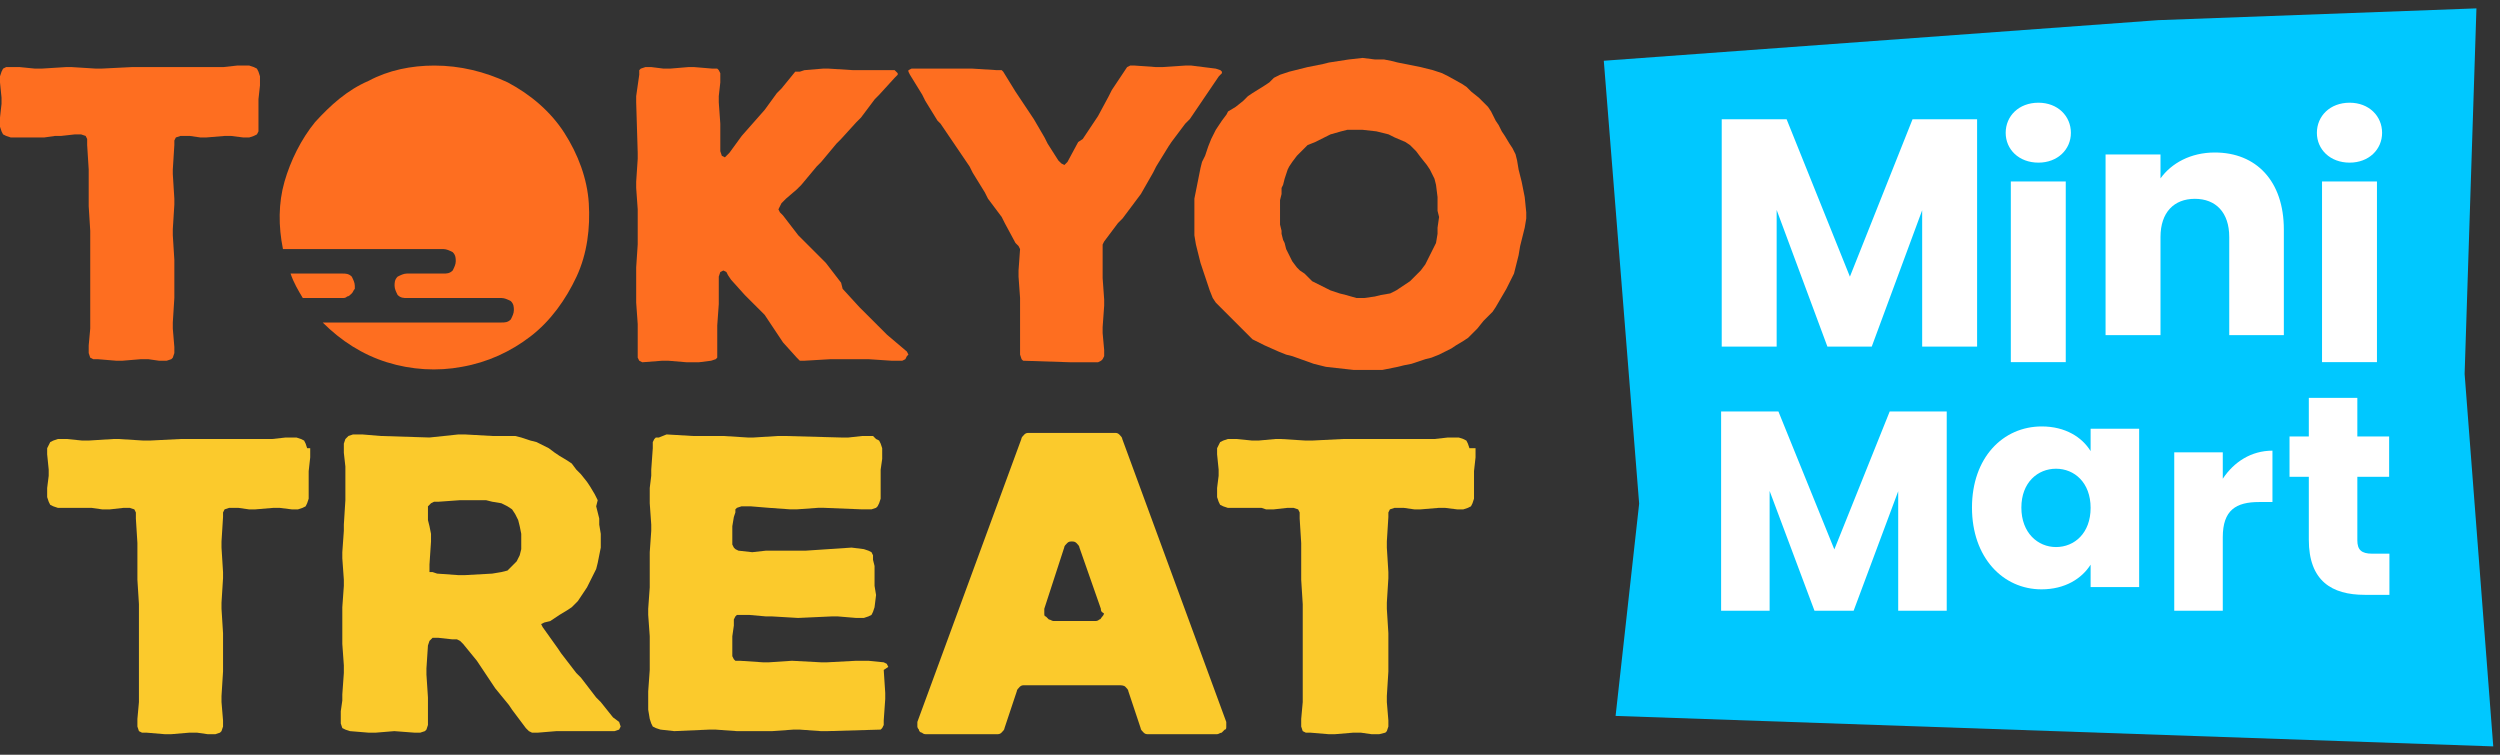 <svg width="106" height="32" viewBox="0 0 106 32" fill="none" xmlns="http://www.w3.org/2000/svg">
<rect x="0" y="0" width="106" height="32" fill="#333333" stroke="none"/>
<path d="M68.501 30.355L105.714 31.647L104.5 15.855L105.001 0.355L91.5 0.855L68.001 2.576L69.5 21.355L68.501 30.355Z" fill="#00C8FF"/>
<path d="M73.001 14.696H75.33V8.901L77.482 14.696H79.362L81.5 8.915V14.696H83.829V5.056H81.092L78.436 11.73L75.752 5.056H73.001V14.696Z" fill="white"/>
<path d="M85.259 15.355H87.588V7.693H85.259V15.355ZM86.43 6.896C87.247 6.896 87.806 6.333 87.806 5.633C87.806 4.919 87.247 4.355 86.43 4.355C85.599 4.355 85.041 4.919 85.041 5.633C85.041 6.333 85.599 6.896 86.43 6.896Z" fill="white"/>
<path d="M94.52 14.211H96.835V9.734C96.835 7.674 95.664 6.466 93.907 6.466C92.885 6.466 92.068 6.919 91.605 7.564V6.548H89.276V14.211H91.605V10.05C91.605 9.006 92.177 8.43 93.062 8.43C93.948 8.43 94.52 9.006 94.52 10.05V14.211Z" fill="white"/>
<path d="M98.454 15.355H100.783V7.693H98.454V15.355ZM99.625 6.896C100.443 6.896 101.001 6.333 101.001 5.633C101.001 4.919 100.443 4.355 99.625 4.355C98.794 4.355 98.236 4.919 98.236 5.633C98.236 6.333 98.794 6.896 99.625 6.896Z" fill="white"/>
<path d="M72.975 25.895H75.032V20.816L76.934 25.895H78.594L80.484 20.828V25.895H82.541V17.447H80.123L77.776 23.295L75.405 17.447H72.975V25.895Z" fill="white"/>
<path d="M83.612 21.522C83.612 23.64 84.924 24.988 86.56 24.988C87.559 24.988 88.269 24.531 88.642 23.941V24.892H90.7V18.177H88.642V19.128C88.281 18.538 87.571 18.081 86.572 18.081C84.924 18.081 83.612 19.404 83.612 21.522ZM88.642 21.534C88.642 22.605 87.956 23.195 87.174 23.195C86.404 23.195 85.706 22.593 85.706 21.522C85.706 20.451 86.404 19.874 87.174 19.874C87.956 19.874 88.642 20.463 88.642 21.534Z" fill="white"/>
<path d="M94.246 22.778C94.246 21.623 94.812 21.286 95.786 21.286H96.352V19.108C95.449 19.108 94.715 19.589 94.246 20.299V19.18H92.188V25.895H94.246V22.778Z" fill="white"/>
<path d="M97.894 22.886C97.894 24.631 98.868 25.221 100.264 25.221H101.311V23.476H100.577C100.12 23.476 99.951 23.307 99.951 22.91V20.215H101.299V18.506H99.951V16.869H97.894V18.506H97.076V20.215H97.894V22.886Z" fill="white"/>
<path fill-rule="evenodd" clip-rule="evenodd" d="M43.24 29.119C43.305 29.055 43.37 29.055 43.435 29.055H47.455C47.52 29.055 47.65 29.055 47.715 29.119C47.779 29.184 47.844 29.249 47.844 29.314L48.363 30.87C48.363 30.935 48.428 31 48.493 31.065C48.557 31.13 48.622 31.13 48.687 31.13H51.605C51.638 31.13 51.67 31.113 51.702 31.097C51.735 31.081 51.767 31.065 51.8 31.065L51.929 30.935C51.994 30.935 51.994 30.87 51.994 30.805V30.611L47.585 18.615C47.585 18.55 47.52 18.485 47.455 18.42C47.39 18.355 47.325 18.355 47.261 18.355H43.629C43.565 18.355 43.5 18.355 43.435 18.42C43.37 18.485 43.305 18.55 43.305 18.615L38.896 30.611V30.805C38.896 30.805 38.896 30.87 38.961 30.935C38.961 31 39.026 31.065 39.09 31.065C39.155 31.13 39.22 31.13 39.285 31.13H42.268C42.333 31.13 42.397 31.13 42.462 31.065C42.527 31 42.592 30.935 42.592 30.87L43.111 29.314C43.111 29.249 43.175 29.184 43.24 29.119ZM45.769 23.219L46.677 25.812C46.677 25.877 46.677 25.942 46.807 26.007C46.807 26.007 46.807 26.072 46.742 26.137C46.717 26.161 46.702 26.186 46.689 26.207C46.668 26.241 46.652 26.266 46.612 26.266C46.547 26.331 46.483 26.331 46.418 26.331H44.667C44.635 26.331 44.602 26.315 44.57 26.299C44.537 26.282 44.505 26.266 44.472 26.266L44.343 26.137C44.278 26.137 44.278 26.072 44.278 26.007V25.812L45.121 23.219C45.121 23.154 45.186 23.089 45.251 23.024C45.315 22.959 45.38 22.959 45.445 22.959C45.51 22.959 45.575 22.959 45.64 23.024C45.704 23.089 45.769 23.154 45.769 23.219Z" fill="#FBCA2C"/>
<path fill-rule="evenodd" clip-rule="evenodd" d="M25.473 29.768L25.278 29.573L24.63 28.73L24.435 28.536L23.787 27.693L23.657 27.498L23.009 26.59L22.944 26.461L23.073 26.396L23.333 26.331L23.722 26.072L24.046 25.877L24.241 25.747L24.5 25.488L24.889 24.904L25.278 24.126L25.343 23.867L25.473 23.218V22.635L25.408 22.246V21.986L25.278 21.468L25.343 21.208L25.213 20.949L25.019 20.625L24.889 20.43L24.63 20.106L24.435 19.911L24.241 19.652L24.046 19.522L23.722 19.328L23.527 19.198L23.268 19.004L22.749 18.744L22.49 18.679L22.101 18.55L21.841 18.485H20.869L19.702 18.42H19.442L18.21 18.55L16.135 18.485L15.357 18.42H14.968L14.774 18.485L14.644 18.615L14.579 18.809V19.198L14.644 19.782V21.208L14.579 22.246V22.505L14.514 23.413V23.672L14.579 24.58V24.84L14.514 25.747V27.303L14.579 28.211V28.536L14.514 29.443V29.703L14.449 30.157V30.675L14.514 30.87L14.644 30.935L14.838 31L15.617 31.064H15.941L16.719 31L17.562 31.064H17.821L18.016 31L18.081 30.935L18.145 30.74V29.573L18.081 28.6V28.341L18.145 27.368L18.21 27.174L18.34 27.044H18.599L19.183 27.109H19.377L19.507 27.174L19.637 27.303L20.22 28.017L20.998 29.184L21.582 29.897L21.712 30.092L22.295 30.87L22.425 31L22.555 31.064H22.814L23.592 31H26.056L26.251 30.935L26.316 30.805L26.251 30.61L25.991 30.416L25.473 29.768ZM22.101 23.283L22.036 23.543L21.906 23.802L21.517 24.191L21.258 24.256L20.869 24.321L19.702 24.386H19.442L18.534 24.321L18.34 24.256H18.21V23.932L18.275 22.959V22.635L18.21 22.311L18.145 22.051V21.468L18.275 21.338L18.405 21.273H18.599L19.507 21.208H20.609L20.869 21.273L21.258 21.338L21.517 21.468L21.712 21.597L21.841 21.792L21.971 22.051L22.036 22.311L22.101 22.635V23.283Z" fill="#FBCA2C"/>
<path d="M13.023 19.004L12.959 18.81L12.894 18.68L12.764 18.615L12.569 18.55H12.116L11.532 18.615H7.641L6.344 18.68H6.085L5.048 18.615H4.788L3.751 18.68H3.491L2.843 18.615H2.454L2.259 18.68L2.13 18.745L2 19.004V19.264L2.065 19.912V20.172L2 20.69V21.079L2.065 21.274L2.13 21.404L2.259 21.468L2.454 21.533H3.88L4.334 21.598H4.659L5.242 21.533H5.502L5.696 21.598L5.761 21.728V21.987L5.826 23.025V24.581L5.891 25.618V29.768L5.826 30.482V30.806L5.891 31L6.02 31.065H6.215L6.993 31.13H7.252L8.03 31.065H8.355L8.809 31.13H9.133L9.327 31.065L9.392 31L9.457 30.806V30.547L9.392 29.768V29.509L9.457 28.471V26.85L9.392 25.813V25.553L9.457 24.516V24.257L9.392 23.219V22.96L9.457 21.922V21.728L9.522 21.598L9.716 21.533H10.105L10.559 21.598H10.819L11.597 21.533H11.856L12.375 21.598H12.634L12.829 21.533L12.959 21.468L13.023 21.339L13.088 21.144V19.977L13.153 19.393V19.004H13.023Z" fill="#FBCA2C"/>
<path d="M37.599 28.146L37.664 28.276L37.47 28.406L37.534 29.378V29.638L37.47 30.546V30.74L37.405 30.87L37.34 30.935L35.07 31H34.811L33.903 30.935H33.644L32.736 31H31.245L30.337 30.935H30.078L28.586 31L28.003 30.935L27.808 30.87L27.678 30.805L27.613 30.675L27.549 30.481L27.484 30.092V29.314L27.549 28.406V26.979L27.484 26.072V25.812L27.549 24.904V23.413L27.613 22.505V22.246L27.549 21.338V20.69L27.613 20.171V19.911L27.678 19.004V18.744L27.743 18.615L27.808 18.55H27.938L28.262 18.42L29.364 18.485H30.661L31.699 18.55H31.958L32.995 18.485H33.255L35.654 18.55H35.978L36.562 18.485H37.016L37.145 18.615L37.275 18.679L37.34 18.809L37.405 19.004V19.457L37.34 19.911V21.143L37.275 21.338L37.21 21.468L37.145 21.532L36.951 21.597H36.562L34.941 21.532H34.681L33.773 21.597H33.514L32.606 21.532L31.828 21.468H31.439L31.245 21.532L31.18 21.597V21.727L31.115 21.922L31.05 22.311V23.089L31.115 23.218L31.18 23.283L31.309 23.348L31.893 23.413L32.477 23.348H34.163L36.108 23.218L36.627 23.283L36.821 23.348L36.951 23.413L37.016 23.543V23.737L37.081 23.997V24.84L37.145 25.229L37.081 25.747L37.016 25.942L36.951 26.072L36.821 26.136L36.627 26.201H36.302L35.524 26.136H35.265L33.838 26.201L32.736 26.136H32.477L31.763 26.072H31.245L31.18 26.136L31.115 26.266V26.525L31.05 26.979V27.822L31.115 27.952L31.18 28.017H31.374L32.347 28.082H32.606L33.579 28.017L34.811 28.082H35.07L36.302 28.017H36.821L37.47 28.082L37.599 28.146Z" fill="#FBCA2C"/>
<path d="M62.304 19.004L62.239 18.81L62.174 18.68L62.045 18.615L61.85 18.55H61.396L60.812 18.615H56.922L55.625 18.68H55.366L54.328 18.615H54.069L53.356 18.68H53.096L52.448 18.615H52.059L51.864 18.68L51.734 18.745L51.605 19.004V19.264L51.67 19.912V20.172L51.605 20.69V21.079L51.67 21.274L51.734 21.404L51.864 21.468L52.059 21.533H53.485L53.68 21.598H54.004L54.588 21.533H54.847L55.041 21.598L55.106 21.728V21.987L55.171 23.025V24.581L55.236 25.618V29.768L55.171 30.482V30.806L55.236 31L55.366 31.065H55.56L56.338 31.13H56.598L57.376 31.065H57.7L58.154 31.13H58.478L58.738 31.065L58.802 31L58.867 30.806V30.547L58.802 29.768V29.509L58.867 28.471V26.85L58.802 25.813V25.553L58.867 24.516V24.257L58.802 23.219V22.96L58.867 21.922V21.728L58.932 21.598L59.127 21.533H59.516L59.97 21.598H60.229L61.007 21.533H61.266L61.785 21.598H62.045L62.239 21.533L62.369 21.468L62.434 21.339L62.498 21.144V19.977L62.563 19.393V19.004H62.304Z" fill="#FBCA2C"/>
<path fill-rule="evenodd" clip-rule="evenodd" d="M64.648 8.357L64.713 9.005V9.265L64.648 9.654L64.454 10.432L64.389 10.821L64.194 11.599L63.87 12.247L63.416 13.025L63.286 13.22L62.897 13.609L62.638 13.933L62.249 14.322L62.054 14.452L61.73 14.646L61.536 14.776L61.017 15.036L60.693 15.165L60.433 15.23L59.85 15.425L59.526 15.489L59.266 15.554L58.618 15.684H57.386L56.219 15.554L55.7 15.425L54.792 15.1L54.533 15.036L54.209 14.906L53.625 14.646L53.106 14.387L51.55 12.831L51.42 12.636L51.291 12.312L50.901 11.145L50.707 10.367L50.642 9.978V8.422L50.901 7.125L50.966 6.865L51.096 6.606L51.226 6.217L51.355 5.893L51.55 5.504L51.809 5.115L52.004 4.855L52.069 4.726L52.393 4.531L52.717 4.272L52.912 4.077L53.106 3.947L53.625 3.623L53.819 3.494L54.014 3.299L54.273 3.169L54.662 3.04L55.441 2.845L56.089 2.715L56.348 2.651L57.191 2.521L57.775 2.456L58.294 2.521H58.683L59.007 2.586L59.266 2.651L60.239 2.845L60.758 2.975L61.147 3.104L61.406 3.234L61.99 3.558L62.184 3.688L62.379 3.883L62.703 4.142L63.092 4.531L63.222 4.726L63.416 5.115L63.546 5.309L63.675 5.569L63.805 5.763L64 6.087L64.129 6.282L64.259 6.541L64.324 6.801L64.389 7.19L64.519 7.708L64.648 8.357ZM60.952 9.654L61.017 9.2L60.952 8.94V8.357L60.887 7.838L60.822 7.579L60.628 7.19L60.498 6.995L60.239 6.671L60.044 6.411L59.785 6.152L59.59 6.022L59.136 5.828L58.877 5.698L58.358 5.569L57.775 5.504H57.126L56.867 5.569L56.413 5.698L55.765 6.022L55.441 6.152L54.987 6.606L54.792 6.865L54.662 7.06L54.597 7.19L54.468 7.579L54.403 7.838L54.338 7.968V8.227L54.273 8.486V9.524L54.338 9.783V9.913L54.403 10.172L54.468 10.302L54.533 10.561L54.792 11.08L54.987 11.339L55.116 11.469L55.311 11.599L55.635 11.923L56.413 12.312L56.802 12.442L57.062 12.507L57.515 12.636H57.84L58.294 12.572L58.553 12.507L58.942 12.442L59.201 12.312L59.785 11.923L60.239 11.469L60.433 11.21L60.887 10.302L60.952 9.913V9.654Z" fill="#FE6E20"/>
<path d="M2.594 5.763H2.334L1.88 5.828H0.454L0.259 5.763L0.13 5.698L0.065 5.569L0 5.374V4.985L0.065 4.401V4.142L0 3.494V3.234L0.065 3.04L0.13 2.91L0.259 2.845H0.843L1.491 2.91H1.751L2.788 2.845H3.048L4.085 2.91H4.28L5.576 2.845H9.467L10.051 2.78H10.569L10.764 2.845L10.894 2.91L10.959 3.04L11.023 3.234V3.623L10.959 4.207V5.569L10.894 5.698L10.764 5.763L10.569 5.828H10.31L9.791 5.763H9.532L8.754 5.828H8.494L8.041 5.763H7.651L7.457 5.828L7.392 5.958V6.152L7.327 7.19V7.384L7.392 8.422V8.681L7.327 9.718V9.978L7.392 11.015V12.636L7.327 13.674V13.933L7.392 14.711V14.971L7.327 15.165L7.262 15.23L7.068 15.295H6.744L6.29 15.23H5.966L5.187 15.295H4.928L4.15 15.23H3.955L3.826 15.165L3.761 14.971V14.646L3.826 13.933V9.783L3.761 8.746V7.19L3.696 6.152V5.893L3.631 5.763L3.437 5.698H3.177L2.594 5.763Z" fill="#FE6E20"/>
<path d="M37.609 14.192L38.452 14.906L38.517 15.035L38.452 15.1L38.387 15.23L38.257 15.295H37.803L36.831 15.23H35.209L34.107 15.295H33.913L33.783 15.165L33.199 14.517L32.421 13.349L31.578 12.507L30.995 11.858L30.865 11.664L30.8 11.534L30.671 11.469L30.541 11.534L30.476 11.728V12.896L30.411 13.803V15.165L30.346 15.23L30.152 15.295L29.633 15.36H29.114L28.336 15.295H28.077L27.234 15.36L27.104 15.295L27.039 15.165V13.739L26.974 12.831V11.339L27.039 10.367V8.875L26.974 7.967V7.708L27.039 6.735V6.476L26.974 4.336V4.077L27.104 3.169V2.975L27.169 2.91L27.363 2.845H27.623L28.142 2.91H28.401L29.179 2.845H29.439L30.217 2.91H30.411L30.476 2.975L30.541 3.104V3.493L30.476 4.077V4.336L30.541 5.244V6.411L30.606 6.606L30.735 6.671L30.93 6.476L31.449 5.763L32.421 4.66L32.94 3.947L33.135 3.753L33.718 3.039H33.913L34.107 2.975L34.885 2.91H35.145L36.182 2.975H37.933L38.063 3.104V3.169L37.933 3.299L37.284 4.012L37.09 4.207L36.506 4.985L36.312 5.179L35.663 5.892L35.469 6.087L34.82 6.865L34.626 7.06L33.977 7.838L33.783 8.032L33.329 8.421L33.135 8.616L33.005 8.875L33.07 9.005L33.199 9.135L33.848 9.978L35.015 11.145L35.663 11.988L35.728 12.247L36.441 13.025L37.609 14.192Z" fill="#FE6E20"/>
<path d="M41.24 7.319L41.759 8.162L41.889 8.422L42.472 9.2L42.602 9.459L43.056 10.302L43.186 10.432L43.251 10.561L43.186 11.469V11.729L43.251 12.636V15.036L43.315 15.23L43.38 15.295L45.39 15.36H46.557L46.687 15.295L46.752 15.23L46.817 15.1V14.841L46.752 14.128V13.868L46.817 12.961V12.701L46.752 11.793V10.367L46.817 10.237L47.401 9.459L47.595 9.265L48.373 8.227L48.892 7.319L49.022 7.06L49.54 6.217L49.67 6.022L50.254 5.244L50.448 5.05L51.68 3.234L51.81 3.104V3.04L51.745 2.975L51.55 2.91L50.513 2.78H50.254L49.281 2.845H49.022L48.114 2.78H47.919L47.789 2.845L47.141 3.818L47.011 4.077L46.557 4.92L45.909 5.893L45.715 6.022L45.261 6.865L45.131 6.995L45.001 6.93L44.872 6.801L44.418 6.087L44.288 5.828L43.834 5.05L43.056 3.883L42.537 3.04L42.472 2.975H42.278L41.24 2.91H38.647L38.517 2.975V3.04L38.582 3.169L39.101 4.012L39.23 4.272L39.749 5.115L39.879 5.244L41.111 7.06L41.24 7.319Z" fill="#FE6E20"/>
<path d="M15.044 12.117C15.044 11.988 14.979 11.858 14.914 11.728C14.784 11.599 14.655 11.599 14.525 11.599H12.32C12.45 11.988 12.644 12.312 12.839 12.636H14.525C14.59 12.636 14.655 12.636 14.719 12.571C14.784 12.571 14.849 12.507 14.914 12.442C14.946 12.409 14.963 12.377 14.979 12.344C14.995 12.312 15.011 12.28 15.044 12.247V12.117Z" fill="#FE6E20"/>
<path d="M15.628 3.429C16.471 2.975 17.443 2.78 18.416 2.78C19.518 2.78 20.556 3.04 21.529 3.494C22.501 4.012 23.344 4.726 23.928 5.633C24.511 6.541 24.9 7.579 24.965 8.616C25.03 9.654 24.9 10.756 24.446 11.729C23.992 12.701 23.344 13.609 22.501 14.258C21.658 14.906 20.686 15.36 19.583 15.554C18.546 15.749 17.443 15.684 16.406 15.36C15.368 15.036 14.461 14.452 13.682 13.674H21.269C21.399 13.674 21.529 13.674 21.658 13.544C21.723 13.415 21.788 13.285 21.788 13.155C21.788 13.025 21.788 12.896 21.658 12.766C21.529 12.701 21.399 12.636 21.269 12.636H17.249C17.119 12.636 16.989 12.636 16.86 12.507C16.795 12.377 16.73 12.247 16.73 12.118C16.73 11.988 16.73 11.858 16.86 11.729C16.989 11.664 17.119 11.599 17.249 11.599H18.805C18.935 11.599 19.064 11.599 19.194 11.469C19.259 11.339 19.324 11.21 19.324 11.08C19.324 10.95 19.324 10.821 19.194 10.691C19.064 10.626 18.935 10.561 18.805 10.561H11.997C11.802 9.589 11.802 8.616 12.061 7.708C12.321 6.801 12.775 5.893 13.358 5.179C14.007 4.466 14.72 3.818 15.628 3.429Z" fill="#FE6E20"/>
</svg>
